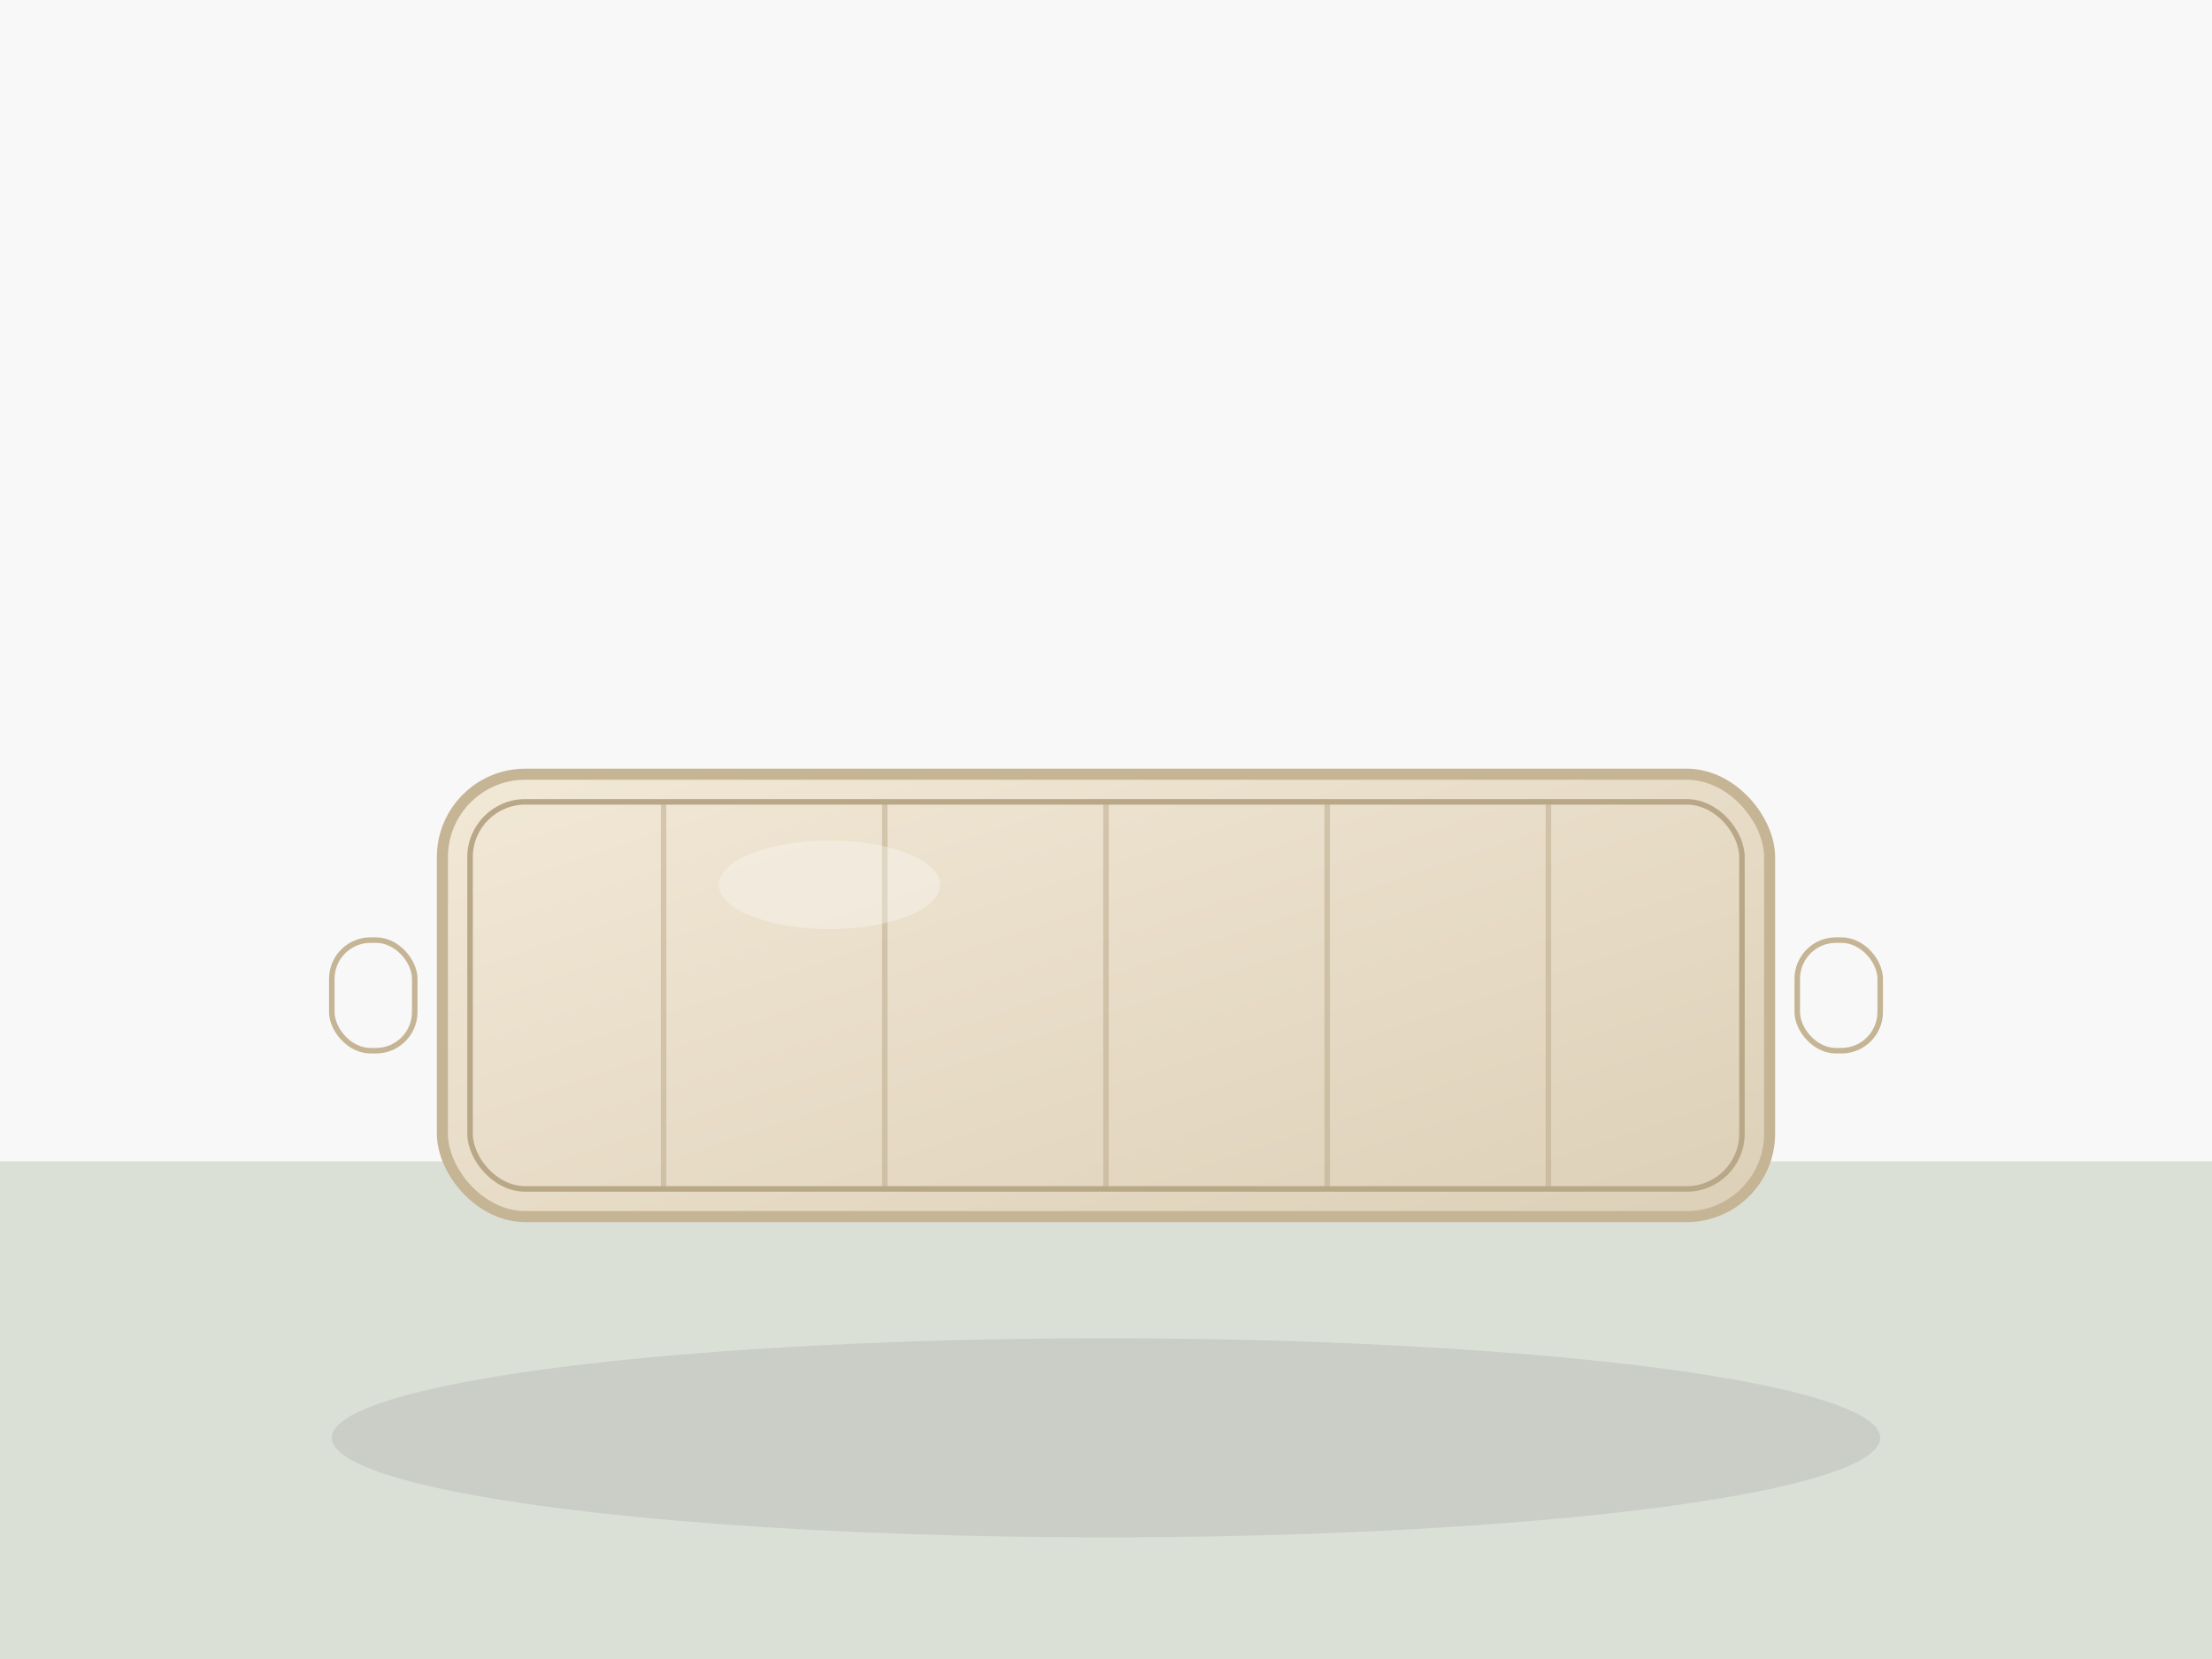 <svg width="400" height="300" xmlns="http://www.w3.org/2000/svg">
  <defs>
    <linearGradient id="servingGrad" x1="0%" y1="0%" x2="100%" y2="100%">
      <stop offset="0%" style="stop-color:#f2e8d6;stop-opacity:1" />
      <stop offset="100%" style="stop-color:#ddd0b8;stop-opacity:1" />
    </linearGradient>
  </defs>
  
  <!-- Background -->
  <rect width="400" height="300" fill="#f8f8f8"/>
  
  <!-- Table surface -->
  <rect x="0" y="210" width="400" height="90" fill="#6a8556" opacity="0.2"/>
  
  <!-- Serving tray shadow -->
  <ellipse cx="200" cy="260" rx="140" ry="18" fill="#000" opacity="0.08"/>
  
  <!-- Serving tray -->
  <rect x="80" y="140" width="240" height="80" rx="15" fill="url(#servingGrad)" stroke="#c5b595" stroke-width="2"/>
  
  <!-- Tray rim -->
  <rect x="85" y="145" width="230" height="70" rx="10" fill="none" stroke="#b8a888" stroke-width="1"/>
  
  <!-- Bamboo segments -->
  <line x1="120" y1="145" x2="120" y2="215" stroke="#b8a888" stroke-width="1" opacity="0.5"/>
  <line x1="160" y1="145" x2="160" y2="215" stroke="#b8a888" stroke-width="1" opacity="0.5"/>
  <line x1="200" y1="145" x2="200" y2="215" stroke="#b8a888" stroke-width="1" opacity="0.5"/>
  <line x1="240" y1="145" x2="240" y2="215" stroke="#b8a888" stroke-width="1" opacity="0.5"/>
  <line x1="280" y1="145" x2="280" y2="215" stroke="#b8a888" stroke-width="1" opacity="0.5"/>
  
  <!-- Handle cutouts -->
  <rect x="60" y="170" width="15" height="20" rx="7" fill="#f8f8f8" stroke="#c5b595" stroke-width="1"/>
  <rect x="325" y="170" width="15" height="20" rx="7" fill="#f8f8f8" stroke="#c5b595" stroke-width="1"/>
  
  <!-- Highlight -->
  <ellipse cx="150" cy="160" rx="20" ry="8" fill="#fff" opacity="0.3"/>
</svg>